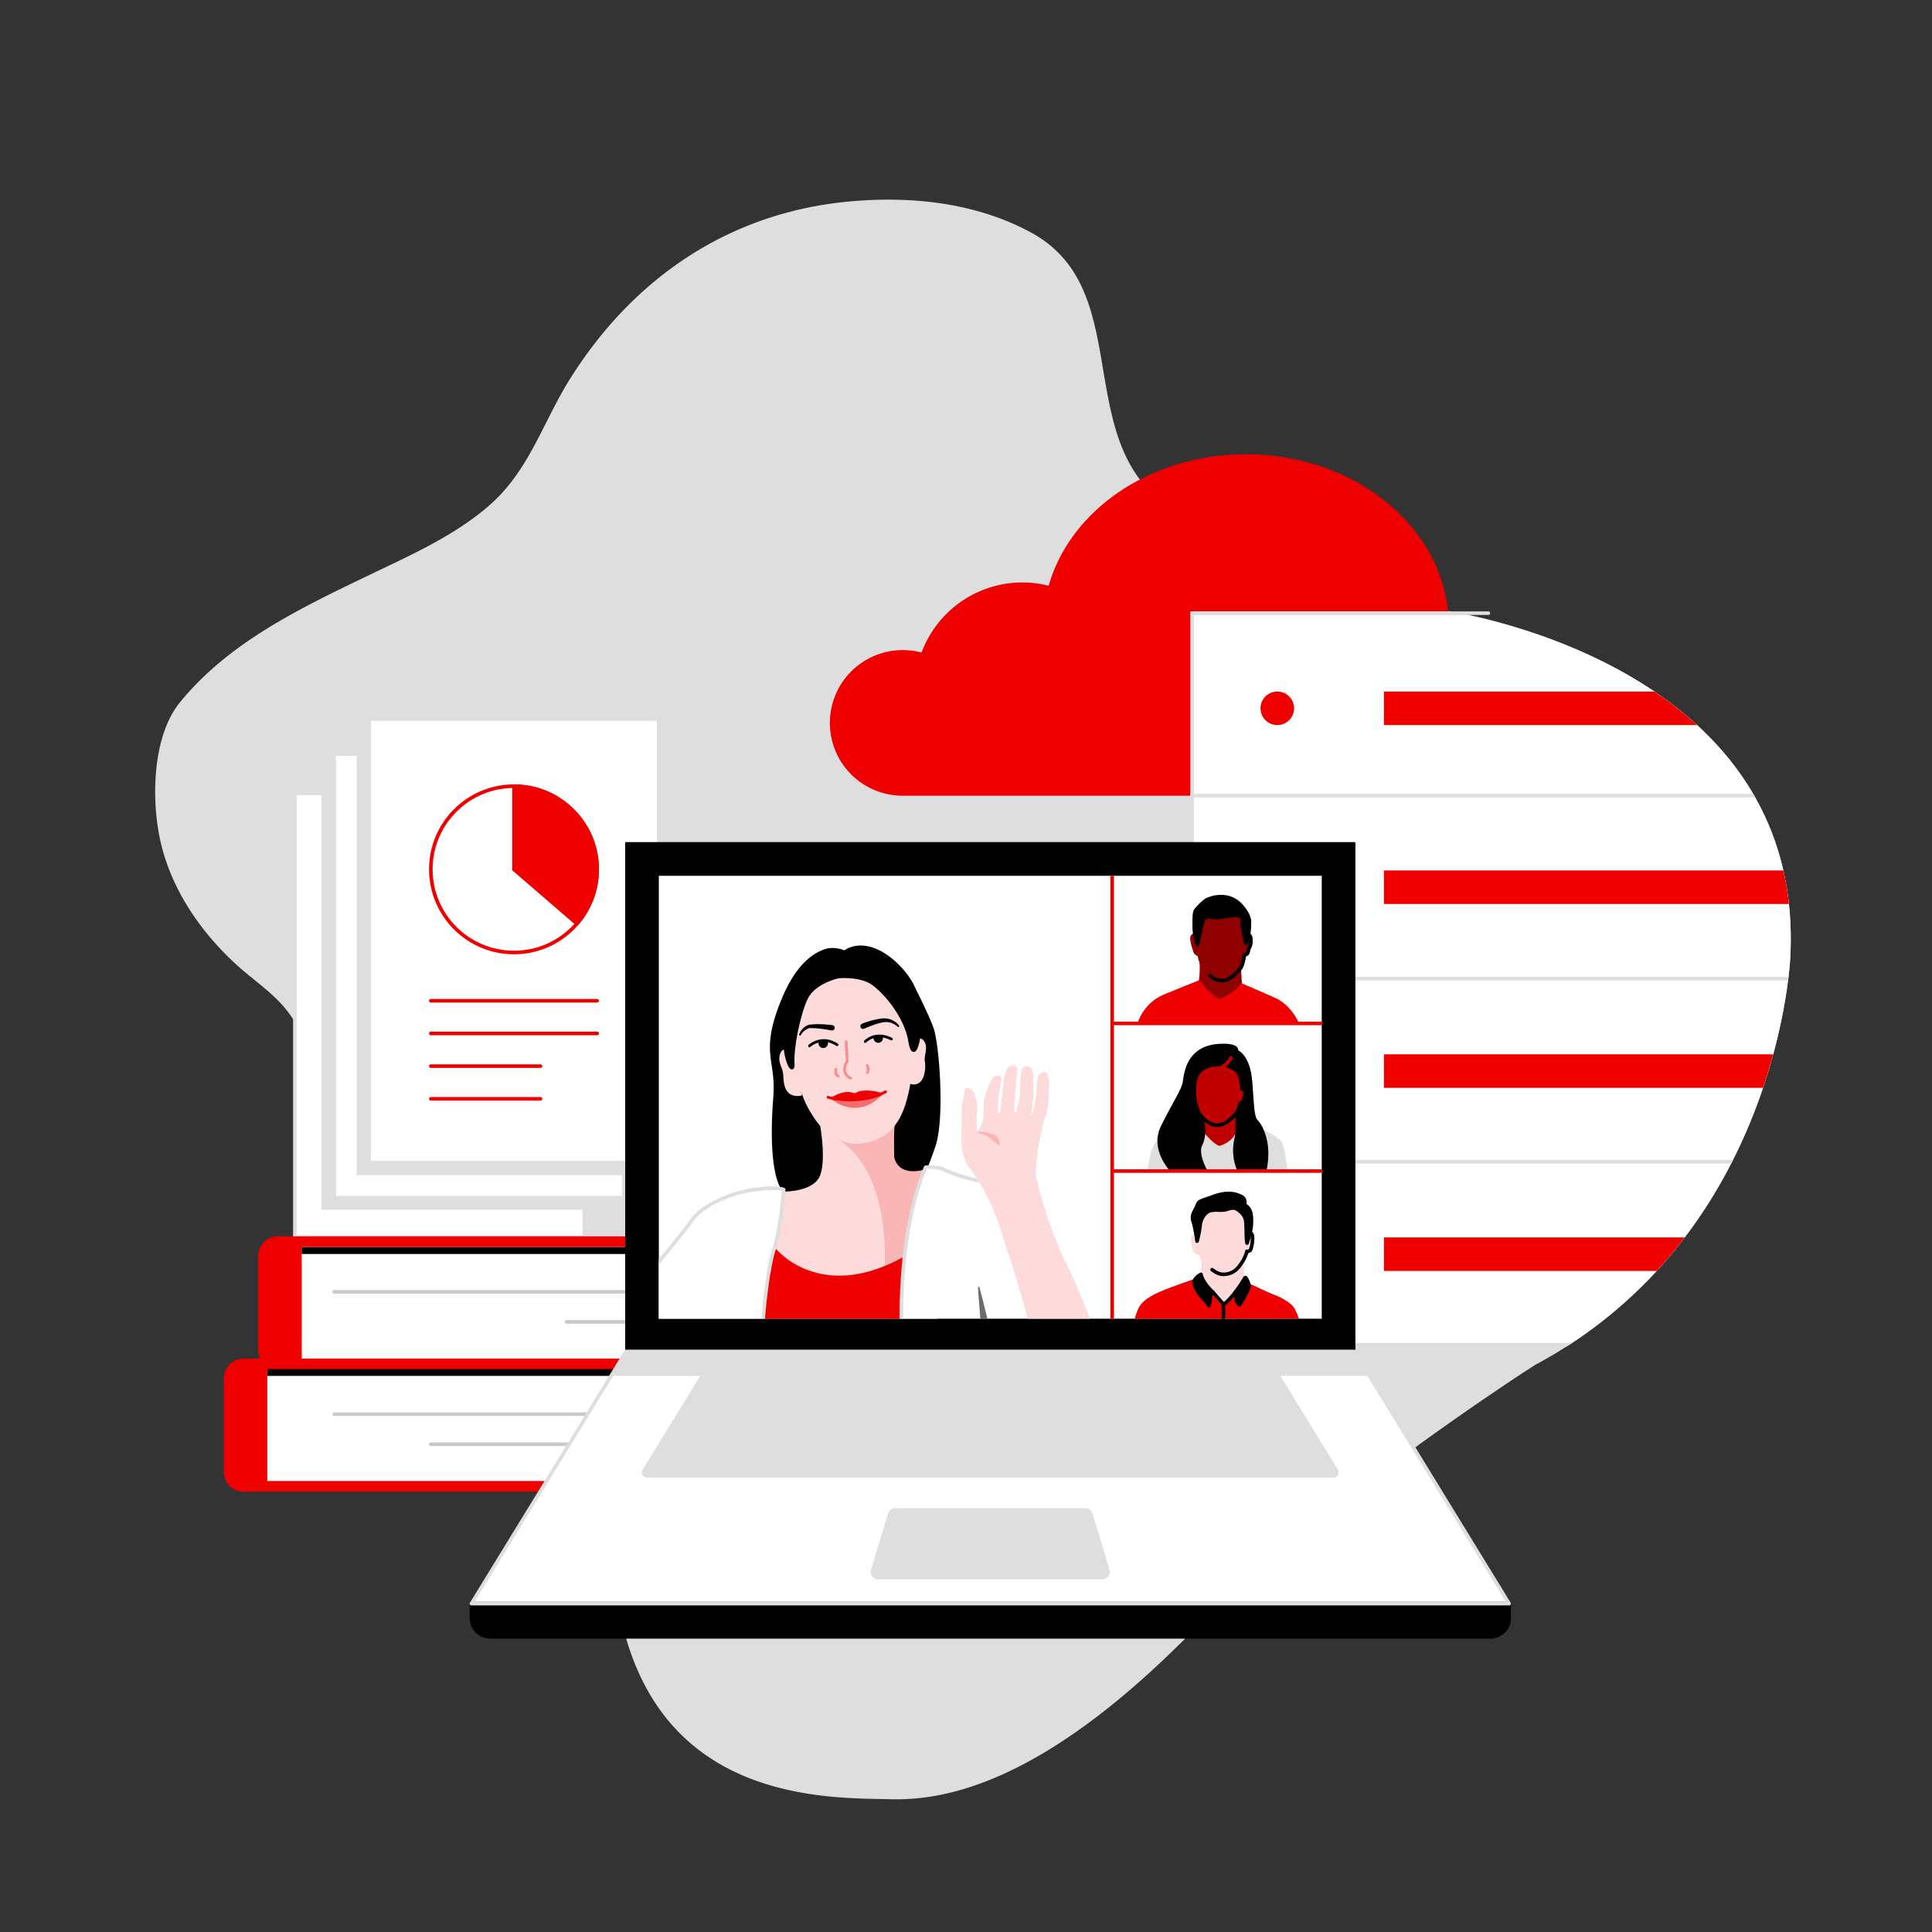 <svg xmlns="http://www.w3.org/2000/svg" viewBox="0 0 1080 1080"><rect x="0" y="0" width="1080" height="1080" fill="#333333" stroke="none"/><defs><clipPath id="clip-path"><path d="M152.14 559.46c-18.42-20.42-40.3-37.54-53-63.07-15.66-31.4-16.6-71.81.28-103.15 0 0 16.53-30.46 55.68-58.3s108.77-69.61 128.78-131.38S443.08 35.63 569.24 92.18c0 0 45.24 19.15 47.85 102.67 0 0 2.61 47.86 20 73.09 0 0 31.32 41.77 168.79 73.09 0 0 203.6 27 194.9 194 0 0-6.09 154.88-142.69 228 0 0-117.46 74.83-195.77 153.14s-131.32 90.48-164.43 89.61-125.29 2.61-149.65-96.58l-47.85-87.28-90.62-165.32c-12.92-23.58-25.33-47.43-38.37-70.94a142.8 142.8 0 0 0-19.26-26.2" class="cls-1"/></clipPath><clipPath id="clip-path-2"><path d="M368.25 485.96h253.46v251.2H368.25z" class="cls-1"/></clipPath><clipPath id="clip-path-3"><path d="M738.86 489.57v247.6H368.29v-247.6z" class="cls-1"/></clipPath><clipPath id="clip-path-4"><path d="M621.4 489.4h120.51v82.4H621.4z" class="cls-1"/></clipPath><clipPath id="clip-path-5"><path d="M621.4 572.17h120.51v82.4H621.4z" class="cls-1"/></clipPath><clipPath id="clip-path-6"><path d="M621.4 655.9h120.51v82.4H621.4z" class="cls-1"/></clipPath><style>.cls-1,.cls-11,.cls-13,.cls-34{fill:none}.cls-3,.cls-9{fill:#dedede}.cls-10,.cls-7{fill:#e00}.cls-10,.cls-11,.cls-12{stroke:#e00}.cls-12,.cls-6,.cls-9{stroke-miterlimit:10}.cls-10,.cls-11,.cls-13,.cls-16,.cls-20,.cls-33,.cls-34,.cls-6,.cls-8,.cls-9{stroke-width:2px}.cls-12,.cls-15,.cls-6,.cls-8{fill:#fff}.cls-6,.cls-8,.cls-9{stroke:#dedede}.cls-10,.cls-11,.cls-13,.cls-16,.cls-20,.cls-33,.cls-34,.cls-8{stroke-linecap:round;stroke-linejoin:round}.cls-12{stroke-width:6px}.cls-13{stroke:#c9c9c9}.cls-16,.cls-34{stroke:#000}.cls-20{fill:#fddbdb;stroke:#fddbdb}.cls-33{fill:#8f0000;stroke:#8f0000}</style></defs><g style="isolation:isolate"><g id="Layer_1" data-name="Layer 1"><path d="M154 557.9c-7.05-6.82-15.15-12.44-22.52-19.26-20.92-19.37-37.48-44.32-42.67-72.7-4.07-22.32-3.09-55.17 11.91-73.5 27.69-33.83 67.76-52.74 106.3-71.28 22.9-11 46.82-21.62 66.22-38.39 22.73-19.65 30.08-46.67 45.62-71.31 36-57.12 89.59-92.43 155-98.74 34.8-3.36 71.79.42 102.86 17.47 51.32 28.15 29.23 96.24 60.37 137.75 0 0 31.32 41.77 168.79 73.09 0 0 203.6 27 194.9 194 0 0-6.09 154.88-142.69 228 0 0-117.46 74.83-195.77 153.14s-131.32 90.48-164.43 89.61-125.29 2.61-149.65-96.58L304 828.52l-86.5-157.8-35.62-65c-6.39-11.66-11-25.25-18.49-36.69A64.6 64.6 0 0 0 154 557.9" class="cls-3"/><path d="M804.94 443.82a39.69 39.69 0 0 0 2.53-79.3 81 81 0 0 0 1.34-14.66c0-52.43-50.31-94.93-112.37-94.93-53.42 0-98.11 31.51-109.51 73.73A59.12 59.12 0 0 0 515.77 366a39.71 39.71 0 1 0-11.12 77.82Z" style="fill:#e00;stroke:#e00;stroke-miterlimit:10;stroke-width:2px"/><g style="clip-path:url(#clip-path)"><path d="M1036.91 445.12h-370.5V342.77h370.5z" class="cls-6"/><path d="M1036.91 547.09h-370.5V444.74h370.5z" class="cls-6"/><path d="M1010.37 405.33H773.63v-18.75h236.74z" class="cls-7"/><circle cx="714.01" cy="395.95" r="9.38" class="cls-7"/><circle cx="714.01" cy="495.91" r="9.38" class="cls-7"/><path d="M1010.37 505.32H773.63v-18.75h236.74z" class="cls-7"/><path d="M1036.91 649.43h-370.5V547.08h370.5z" class="cls-6"/><circle cx="714.01" cy="598.26" r="9.38" class="cls-7"/><path d="M1010.37 608.1H773.63v-18.75h236.74z" class="cls-7"/><path d="M1036.91 751.79h-370.5V649.44h370.5z" class="cls-6"/><circle cx="714.01" cy="700.61" r="9.38" class="cls-7"/><path d="M1010.37 710.46H773.63v-18.75h236.74z" class="cls-7"/></g><path d="M666.41 342.77h165.6" class="cls-8"/><path d="M164.84 443.51h161.84v247.98H164.84z" class="cls-6"/><path d="M180.72 427.31h145.95v247.98H180.72z" class="cls-9"/><path d="M186.84 421.51h161.84v247.98H186.84z" class="cls-6"/><path d="M200.4 421.01h148.28v234.91H200.4z" class="cls-9"/><path d="M206.41 401.94h161.84v247.98H206.41z" class="cls-6"/><path d="M287.33 486h46.49a46.49 46.49 0 0 0-46.49-46.49Z" class="cls-10"/><circle cx="287.33" cy="485.96" r="46.49" class="cls-11"/><path d="M322.49 516.36A46.3 46.3 0 0 0 333.82 486h-46.49Z" class="cls-10"/><path d="M240.83 559.42h92.99m-92.99 18.28h92.99m-92.99 18.27h61.29m-61.29 18.27h61.29m319.59-124.67v247.6m0-165.07h117.15m-117.15 82.54h117.15" class="cls-11"/><path d="M155.37 694.1h271.17v68.39H155.37a8 8 0 0 1-8-8V702.1a8 8 0 0 1 8-8Z" class="cls-12"/><path d="M155.37 694.1h13.3v68.39h-13.3a8 8 0 0 1-8-8V702.1a8 8 0 0 1 8-8" class="cls-7"/><path d="M186.84 722.13h239.7m-109.87 16.82h109.87" class="cls-13"/><path d="M168.68 697.17h190.15V701H168.68z"/><path d="M136.13 762.49H407.3v68.39H136.13a8 8 0 0 1-8-8v-52.39a8 8 0 0 1 8-8Z" class="cls-12"/><path d="M136.13 762.49h13.3v68.39h-13.3a8 8 0 0 1-8-8v-52.39a8 8 0 0 1 8-8" class="cls-7"/><path d="M186.84 790.52H407.3m-166.47 16.82H407.3" class="cls-13"/><path d="M149.44 765.3h218.85v3.83H149.44z"/><path d="M757.18 471.25h-407.2v284.23h407.2z" style="fill:none;stroke-linecap:round;stroke-linejoin:round;stroke:#000"/><path d="M757.18 471.25H350v284.23h407.2V471.25Z"/><path d="M757.18 755.48h-407.2l-86.43 140.96h580.06z" class="cls-15"/><path d="M606.65 843.07H500.5a4.25 4.25 0 0 0-4.07 3l-9.49 31.31a4.26 4.26 0 0 0 4.07 5.5h125.13a4.26 4.26 0 0 0 4.07-5.5l-9.48-31.31a4.27 4.27 0 0 0-4.08-3" class="cls-3"/><path d="M263.55 896.44v8.09A10.46 10.46 0 0 0 274 915h559.14a10.47 10.47 0 0 0 10.47-10.47v-8.09Z" class="cls-16"/><path d="m747.89 821.52-40.49-66H399.76l-40.49 66a2.91 2.91 0 0 0 2.48 4.44H745.4a2.92 2.92 0 0 0 2.49-4.44" class="cls-3"/><path d="M738.86 489.57v247.6H368.29v-247.6z" class="cls-15"/><path d="m765.55 769.13-8.37-13.65h-407.2l-8.34 13.6z" style="fill:#dedede;mix-blend-mode:multiply"/><path d="M757.18 755.48h-407.2l-86.43 140.96h580.06z" style="fill:none;stroke-width:2px;stroke:#dedede;stroke-linecap:round;stroke-linejoin:round"/><g style="clip-path:url(#clip-path-2)"><path d="M430.29 664.22s13.28 5.74 25.16-7.56V626l47.81-3.81s-1.88 21.35 2.26 30.6l12-.23 3.93 18.34-4.76 49.21-93.45-1.28Z" class="cls-20"/><path d="M430.29 664.22s13.28 5.74 25.16-7.56V626l47.81-3.81s-1.88 21.35 2.26 30.6l12-.23 3.93 18.34-4.76 49.21-93.45-1.28Z" class="cls-20"/><path d="M466.28 634.77s34.61 12.17 28.75 84l24.5 6.6L529 671.1l-11-15.05-9.24-22.23-7-14.5Z" style="stroke-width:2px;stroke-linecap:round;stroke-linejoin:round;fill:#fab6b6;stroke:#fab6b6"/><path d="M432.66 698.33s24.86 31.71 72.86 5.2a362.3 362.3 0 0 0 1.65 85l-80.12-19.18s-5.22-14.54 2.92-59.45Z" class="cls-10"/><path d="M508.71 548.87s9.14 17.34 12.24 26.25 6.19 49.42 1.11 65.08c0 0-3.09 9.09-4.58 12.31 0 0-13.74 5.08-16.59-5.57 0 0-.25-9.66 0-14.62l.38-6.43s6.45-10.84 7.44-21.09a5.07 5.07 0 0 0 5.13-.87c2.4-2.07 2.44-7.48 2.25-9.85a27.4 27.4 0 0 1 .32-5.92c.19-1.4 1.52-6.29-3.2-6.92 0 0-8.07-25.67-4.5-32.37" class="cls-16"/><path d="M507.32 608.79c-2.78 13.33-6.54 17.82-6.54 17.82-7.21 11.75-21 11.7-21 11.7-11 .87-22.24-9.74-22.24-9.74a54.8 54.8 0 0 1-8.87-14.48s-8.18 6.11-12.07-12.8-.63-18.07 2.23-20.3 1.31-31.19 24-38.06 41.66 7.37 45.88 22.39-1.39 43.47-1.39 43.47" class="cls-20"/><path d="M481.87 572.23c1.72-.65 3.4-1.21 5.15-1.69a42 42 0 0 1 5.34-1.14 13.4 13.4 0 0 1 2.85-.11 10.7 10.7 0 0 1 2.83.65 10.4 10.4 0 0 1 4.52 3.33.5.5 0 0 1-.09.71.51.51 0 0 1-.66 0 8.8 8.8 0 0 0-2-1.44 9 9 0 0 0-2.27-.92 9.6 9.6 0 0 0-2.36-.3 15 15 0 0 0-2.42.34 37 37 0 0 0-4.91 1.47c-1.61.61-3.25 1.25-4.8 1.93a1.49 1.49 0 0 1-1.2-2.73ZM464.71 576c-1-.19-2-.35-3-.5s-2-.31-3-.43a51 51 0 0 0-6-.38h.07a5.7 5.7 0 0 0-1.48.47 7 7 0 0 0-1.43.86 8 8 0 0 0-1.23 1.19 9 9 0 0 0-1 1.44.51.51 0 0 1-.69.18.52.52 0 0 1-.22-.63 10.4 10.4 0 0 1 .89-1.76 8.3 8.3 0 0 1 1.26-1.57 8.7 8.7 0 0 1 1.62-1.26 7.4 7.4 0 0 1 2-.83h.07a38.7 38.7 0 0 1 6.35-.22c1 0 2.09.08 3.14.16s2.08.19 3.14.33a1.49 1.49 0 1 1-.37 2.95h-.11Z"/><path d="M452.53 584.65s6.69-6.32 15.42-.62m15.73-1.8s5.51-6 14.61-1.42" style="fill:none;stroke-linecap:round;stroke-linejoin:round;stroke:#000;stroke-width:1.5px"/><path d="M462.55 581.89a2.56 2.56 0 0 1 .28 1.17 2.64 2.64 0 1 1-5.27 0 2.6 2.6 0 0 1 .31-1.24Zm30.67-2.89a2.63 2.63 0 1 1-4.68.22Z"/><g style="opacity:.7"><path d="M467.27 597.71s-.68 3 1.3 3.9m16.22-6.07s1.3 2.85 0 4.12M473 582.26l.62 11.08s-4.45 5.89 1.86 9.42" style="fill:none;stroke-linecap:round;stroke-linejoin:round;stroke-width:1.5px;stroke:#f56d6d"/></g><path d="M465.36 614s13.44 11.71 27.15-2.4c0-.02-10.97 5.09-27.15 2.4" style="stroke-linecap:round;stroke-linejoin:round;stroke-width:1.5px;stroke:#f56d6d;fill:#f56d6d"/><path d="M490.32 612.41a45 45 0 0 0 4.71-2.08m-27.78 3.93a16.1 16.1 0 0 1-4.42-.91" style="fill:none;stroke:#e00;stroke-linecap:round;stroke-linejoin:round;stroke-width:1.5px"/><path d="M465.36 614s6.7-4.25 11.37-2.3a4.4 4.4 0 0 0 1.81 0s3.56-2.95 14-.09c-.03-.03-10.43 5.33-27.18 2.39" style="fill:#e00;stroke:#e00;stroke-linecap:round;stroke-linejoin:round;stroke-width:1.5px"/><path d="M511.41 581.82A3.12 3.12 0 0 1 516 583c1.73 3-.62 7.25 0 10.47s.16 13.92-7.29 11.36" class="cls-20"/><path d="M465.36 531s-15.74-1.16-27.75 28.43-2.6 32.28-4.34 54-1 43.49 4.83 51.67c0 0 16.25.24 19.46-8.55s0-26.66 0-26.66-7.45-8.89-10.19-18.23c0 0-5.49.77-6.74-2.4a13 13 0 0 1-1.52-4.83c-.22-2.6-.45-5.63-1-7.11s-2.84-6.66 0-9.44l1.61-1.3 9.54-37 10.28-8.55Zm3.21 14.89s11.89-1.24 19.07 3.59 18.74 18.61 21.07 32.34 5.55-3.27 5.55-9.63-.24-19.12-11-30.64-22.74-15.11-31.18-9.16c-.02 0-1.08 10.9-3.51 13.5" class="cls-16"/><path d="M507.7 792.69c-12.67-95.35 9.78-140.18 9.78-140.18s6.57-.55 10 1.21a85.6 85.6 0 0 0 19.57 6.22" class="cls-8"/><path d="M615.19 750.83c-3.84-7.55-11-28.23-19.94-46.19s-15.48-43.34-16.1-46.81.75-12.13 1-14.36 2.73-14.61 3.22-16.22 1.86-6 2.23-7.31.37-3 .74-9.61-.24-10.2-1.6-10.67a3.52 3.52 0 0 0-4.22 1.63c-1.11 1.79-.64 5.64-1.23 10.08-1.45 10.77-2.8 11.74-2.8 11.74l1.09-9.3a7 7 0 0 0 .06-.92l-.09-9.54c.62-6.94-2.23-7.31-3.84-7.31s-2.47 1.24-2.84 3.51-.75 10-.75 12.15-2 10-2 10l-1.11-.12s.37-8.42.49-10 .37-6 .87-10 .37-6.31-2.48-6.07-4.21 4.34-4.46 6.07-.74 6.07-1.11 8.72-1.23 11.7-1.23 11.7h-1.36s0-8.66 1.36-14.11.5-6.32-.62-6.64-2.72 0-4 1.81-4.3 10.15-4.54 12.63-.25 6.69-.25 9.41-3.47 7.55-3.47 7.55c-.12-.86-.37-8.79-.37-8.79 1.12-3.59.25-9.41-1.24-12.53s-4.83-4.31-5.2-2a56 56 0 0 1-1.36 6.75c-.53 1.73-.24 11.58-.61 17.28s.36 14.24 4.94 20.28 7.06 10.06 11.4 19.34c4.22 9.06 7 19 10.09 28.44a494.5 494.5 0 0 1 17.4 66.42" style="fill:#fddbdb"/><path d="M546.42 632.62a23 23 0 0 1 3.88.17 17.2 17.2 0 0 1 3.86 1c.64.23 1.29.5 1.94.79a8 8 0 0 1 .92.6 6.6 6.6 0 0 1 .77.81 4.48 4.48 0 0 1 .78 4.3.19.19 0 0 1-.23.1.2.2 0 0 1-.06 0 20 20 0 0 0-2.65-2.28c-.82-.57-1.52-1.48-2.52-2.11a21.5 21.5 0 0 0-3.2-1.67 31 31 0 0 0-3.51-1.32.15.15 0 0 1-.1-.19.16.16 0 0 1 .12-.2" style="fill:#fab6b6"/><path d="M547.47 719.52c1.62 5.94 3.08 11.9 4.54 17.86l2.11 9 2 9c.65 3 1.43 6 2.17 9a56 56 0 0 1 1.43 9.09 82 82 0 0 1 .17 9.28 46.4 46.4 0 0 1-1.24 9.46.42.42 0 0 1-.51.3.42.42 0 0 1-.28-.22 66 66 0 0 1-3.57-8.75q-1.46-4.4-2.48-8.88a59 59 0 0 1-1.35-9.06c-.2-3.06-.35-6.13-.66-9.17l-.91-9.15-.8-9.16c-.49-6.11-1-12.23-1.38-18.37a.4.4 0 0 1 .38-.42.39.39 0 0 1 .38.19" style="fill:#6c6c6c"/><path d="M343.49 726.56c3-1 13.13-6.93 16.6-11.14s21.79-26.26 27-33.69 20.56-14.86 34.43-16.71 16.59 0 16.59 0-1.73 22.91-5.44 33.31-9.91 57.21-4.71 75" class="cls-8"/><path d="M440.58 587.74s-2.72-1.61-3.71 2.23 1.36 6.13 1.85 9.69-.54 13.22 8.65 11.92" class="cls-20"/><path d="M472.06 532.39s-1.26 11.64-3.49 13.5c0 0-13.62 2.84-18 12.13s-8 28.38-7.41 36.05-4.6-1.88-4.35-13.08 9.98-58.88 33.25-48.6" class="cls-16"/></g><g style="clip-path:url(#clip-path-3)"><g style="clip-path:url(#clip-path-4)"><path d="M670.87 550.07a50.4 50.4 0 0 0 .7-12l21.24 4.14s.28 7.26.7 9.5v11.86L674 566Z" class="cls-33"/><path d="M669 523.87s-.74-1.86-2.18-.69.85 7.17 1.09 8.23a2.89 2.89 0 0 0 2.47 2.18 20.55 20.55 0 0 0 4.62 10.19c4.09 4.84 7.86 4.62 10 4.2s7.86-4.83 9.08-8a23.3 23.3 0 0 0 1.44-6s2-.42 2.18-2.12 1.11-2.55 1.32-3.93.59-5.18-1.17-5.16l-4.6-13.77-10.48-2-9.25 2.44Z" class="cls-33"/><path d="M669.39 528a32.9 32.9 0 0 1-1.8-9.18c-.05-4.36-.05-8.13.58-9.51s4.83-5.42 6.27-6.21a18.2 18.2 0 0 1 9.24-1.81 14.27 14.27 0 0 1 9.48 4.25c1.83 1.86 5.28 6.05 5.28 9.72s-.37 9.66-2 12.16c0 0-2.28-9-2-13.33 0 0 0-2.44-3.93-2.39s-8.6 1.75-12.79 1-5 1.11-5.37 2.28-2.96 13.02-2.96 13.02" class="cls-16"/><path d="M636 576.09a25 25 0 0 1 15.08-19.24c4.35-1.81 19.11-7.76 19.11-7.76a34.86 34.86 0 0 0 11.53 10.62s9.28-4.24 12.47-8.92c0 0 14.66 6.27 18.9 8.29s10.62 7.58 13.49 17Z" class="cls-10"/><path d="M676.41 545.3c3.52 3.26 6.68 3.05 8.59 2.68 2.18-.43 7.86-4.83 9.08-8a23.3 23.3 0 0 0 1.44-6s2-.42 2.18-2.12 1.11-2.55 1.32-3.93.59-5.18-1.17-5.16l-2.09-6.27" class="cls-34"/></g><g style="clip-path:url(#clip-path-5)"><path d="M668.69 617.55h25.22V645h-25.22z" style="stroke-width:2px;stroke-linecap:round;stroke-linejoin:round;fill:#be0000;stroke:#be0000"/><path d="M642.11 657.09s1.39-17 6.37-19.34 21.32-7.87 21.32-7.87l2.86 4.36s5.2 6.29 8.89 7.39c0 0 7.14-1.64 9.89-7.39l9.13-4.76s13.25 6.87 15 9.26S719 657 719 657Z" style="fill:#dedede;stroke-width:2px;stroke:#dedede;stroke-linecap:round;stroke-linejoin:round"/><path d="M691.21 622.42c1.1 8.27 0 13.33 0 13.33-3.18 12.85 3 21.29 3 21.29l12.15.05c4.68-17.81-1.79-27.81-4-30.2s-2.19-6.57-3.28-21.71-7.87-17.43-7.87-17.43v-.18c.26-1.89-1.7-3.33-8.65-3.11-18.52.6-19.62 15.54-20.41 20.42s-5.18 10.66-12.25 25 7.87 27.21 7.87 27.21l17.52-.05s-7.17-11.33-4.18-17.2 1.4-13.85-.3-16.64" class="cls-16"/><path d="M684.14 595.12s6.27 1.79 8.07 4.48 2 9.16 2 9.16c3.68-.1.59 6.78.59 6.78a2.58 2.58 0 0 1-1.69 1.29 12.88 12.88 0 0 1-4.11 7.77c-2.2 2.18-5.28 4.28-8.37 4.38-4.4.14-9.4-4.22-10.92-8.06-2.27-5.77-2.94-12.89-1-18.83 2.68-8.37 15.43-6.97 15.43-6.97" style="stroke-width:2px;stroke-linecap:round;stroke-linejoin:round;stroke:#000;fill:#be0000"/><path d="M688.17 591.33c-.9 2.09-3.8 4.48-5.51 5.75" style="fill:none;stroke-width:2px;stroke-linecap:round;stroke-linejoin:round;stroke:#be0000"/></g><g style="clip-path:url(#clip-path-6)"><path d="M733.17 781.29s-2.38-5.82-3.54-21.26-4.76-24.06-6.74-27.88-9.54-6.95-12.08-7.91-12.57-5.71-12.57-5.71L667.62 716s-13.55 4.75-16.4 6-11.26 4.25-13.93 9.81-5.59 20.68-6.78 23.42-4 13.17-4 13.17Z" class="cls-10"/><path d="m668.93 691 1.15-11.72 4.65-6.65 13.47-1.83 8.15 7.15 2 11.8c.3-.31 1.6-1 1.82 1.65a20.1 20.1 0 0 1-1 7c-.4 1.18-2.21 1.05-2.21 1.05a6.2 6.2 0 0 1-.33 1.42 23.1 23.1 0 0 1-3.74 6.73 10.78 10.78 0 0 1-8.95 4.72c-3.35.11-6.27-2.55-8.46-4.21s-4.62-7.81-4.62-7.81c-.93.57-2.69-.43-3.19-2s-1.28-5.58-.56-6.71a1.37 1.37 0 0 1 1.82-.59" class="cls-20"/><path d="M669.16 693.81a55 55 0 0 0 1.7-8.66c.09-2.83 2.38-7.73 6-8.45s6.27.3 9.33-.77 4.41-.49 5-.17 4.77 2.71 5.19 6.77.12 9.9.74 12.39c0 0 2.22-6.34 2.38-10.34s.4-9-3.86-11c0 0 1.08-3.25-1.57-4.62s-7.27-3.17-15.54-.19-8.31 2.45-9.46 5.41-3.31 5-2.11 8.57 2.2 11.06 2.2 11.06" class="cls-16"/><path d="M672.29 715.33c.23-1.73.25-11.43.25-11.43l21.71 1.75s.27 8.76.54 10.58c0 0-6.45 9.77-10.92 12.7l-9.38-10.44Z" class="cls-20"/><path d="M675.84 729.91a46 46 0 0 0 .76-4.86 5.6 5.6 0 0 1 1.4-2.75s-5.57-4.95-6.66-9.95c0 0-3 1.53-3.69 3.62s2.19 7.19 4.33 9.22a31.5 31.5 0 0 1 3.86 4.72m16.97-.49a5.3 5.3 0 0 1-1.71-2.87 11.4 11.4 0 0 0-1-3.67s2.71-3.54 3.68-5.09 1.52-2.4 2.11-3.43 2.08 2.83 2.32 4.17-2.92 7.47-5.4 10.89" class="cls-16"/><path d="M678 722.3s5.11 6 5.9 6.63 6.26-6 6.26-6m-6.29 6s.27 43.29.32 48.32" class="cls-34"/></g><path d="m688.2 670.84 8.15 7.15 2 11.8c.3-.31 1.6-1 1.82 1.65a20.1 20.1 0 0 1-1 7c-.4 1.18-2.21 1.05-2.21 1.05a6.2 6.2 0 0 1-.33 1.42 23.1 23.1 0 0 1-3.74 6.73 10.78 10.78 0 0 1-8.95 4.72c-2.38.08-4.54-1.24-6.37-2.6" class="cls-34"/><path d="M621.71 477.54v266.47m0-171.91h117.15m-117.15 82.54h117.15" class="cls-11"/></g></g></g></svg>